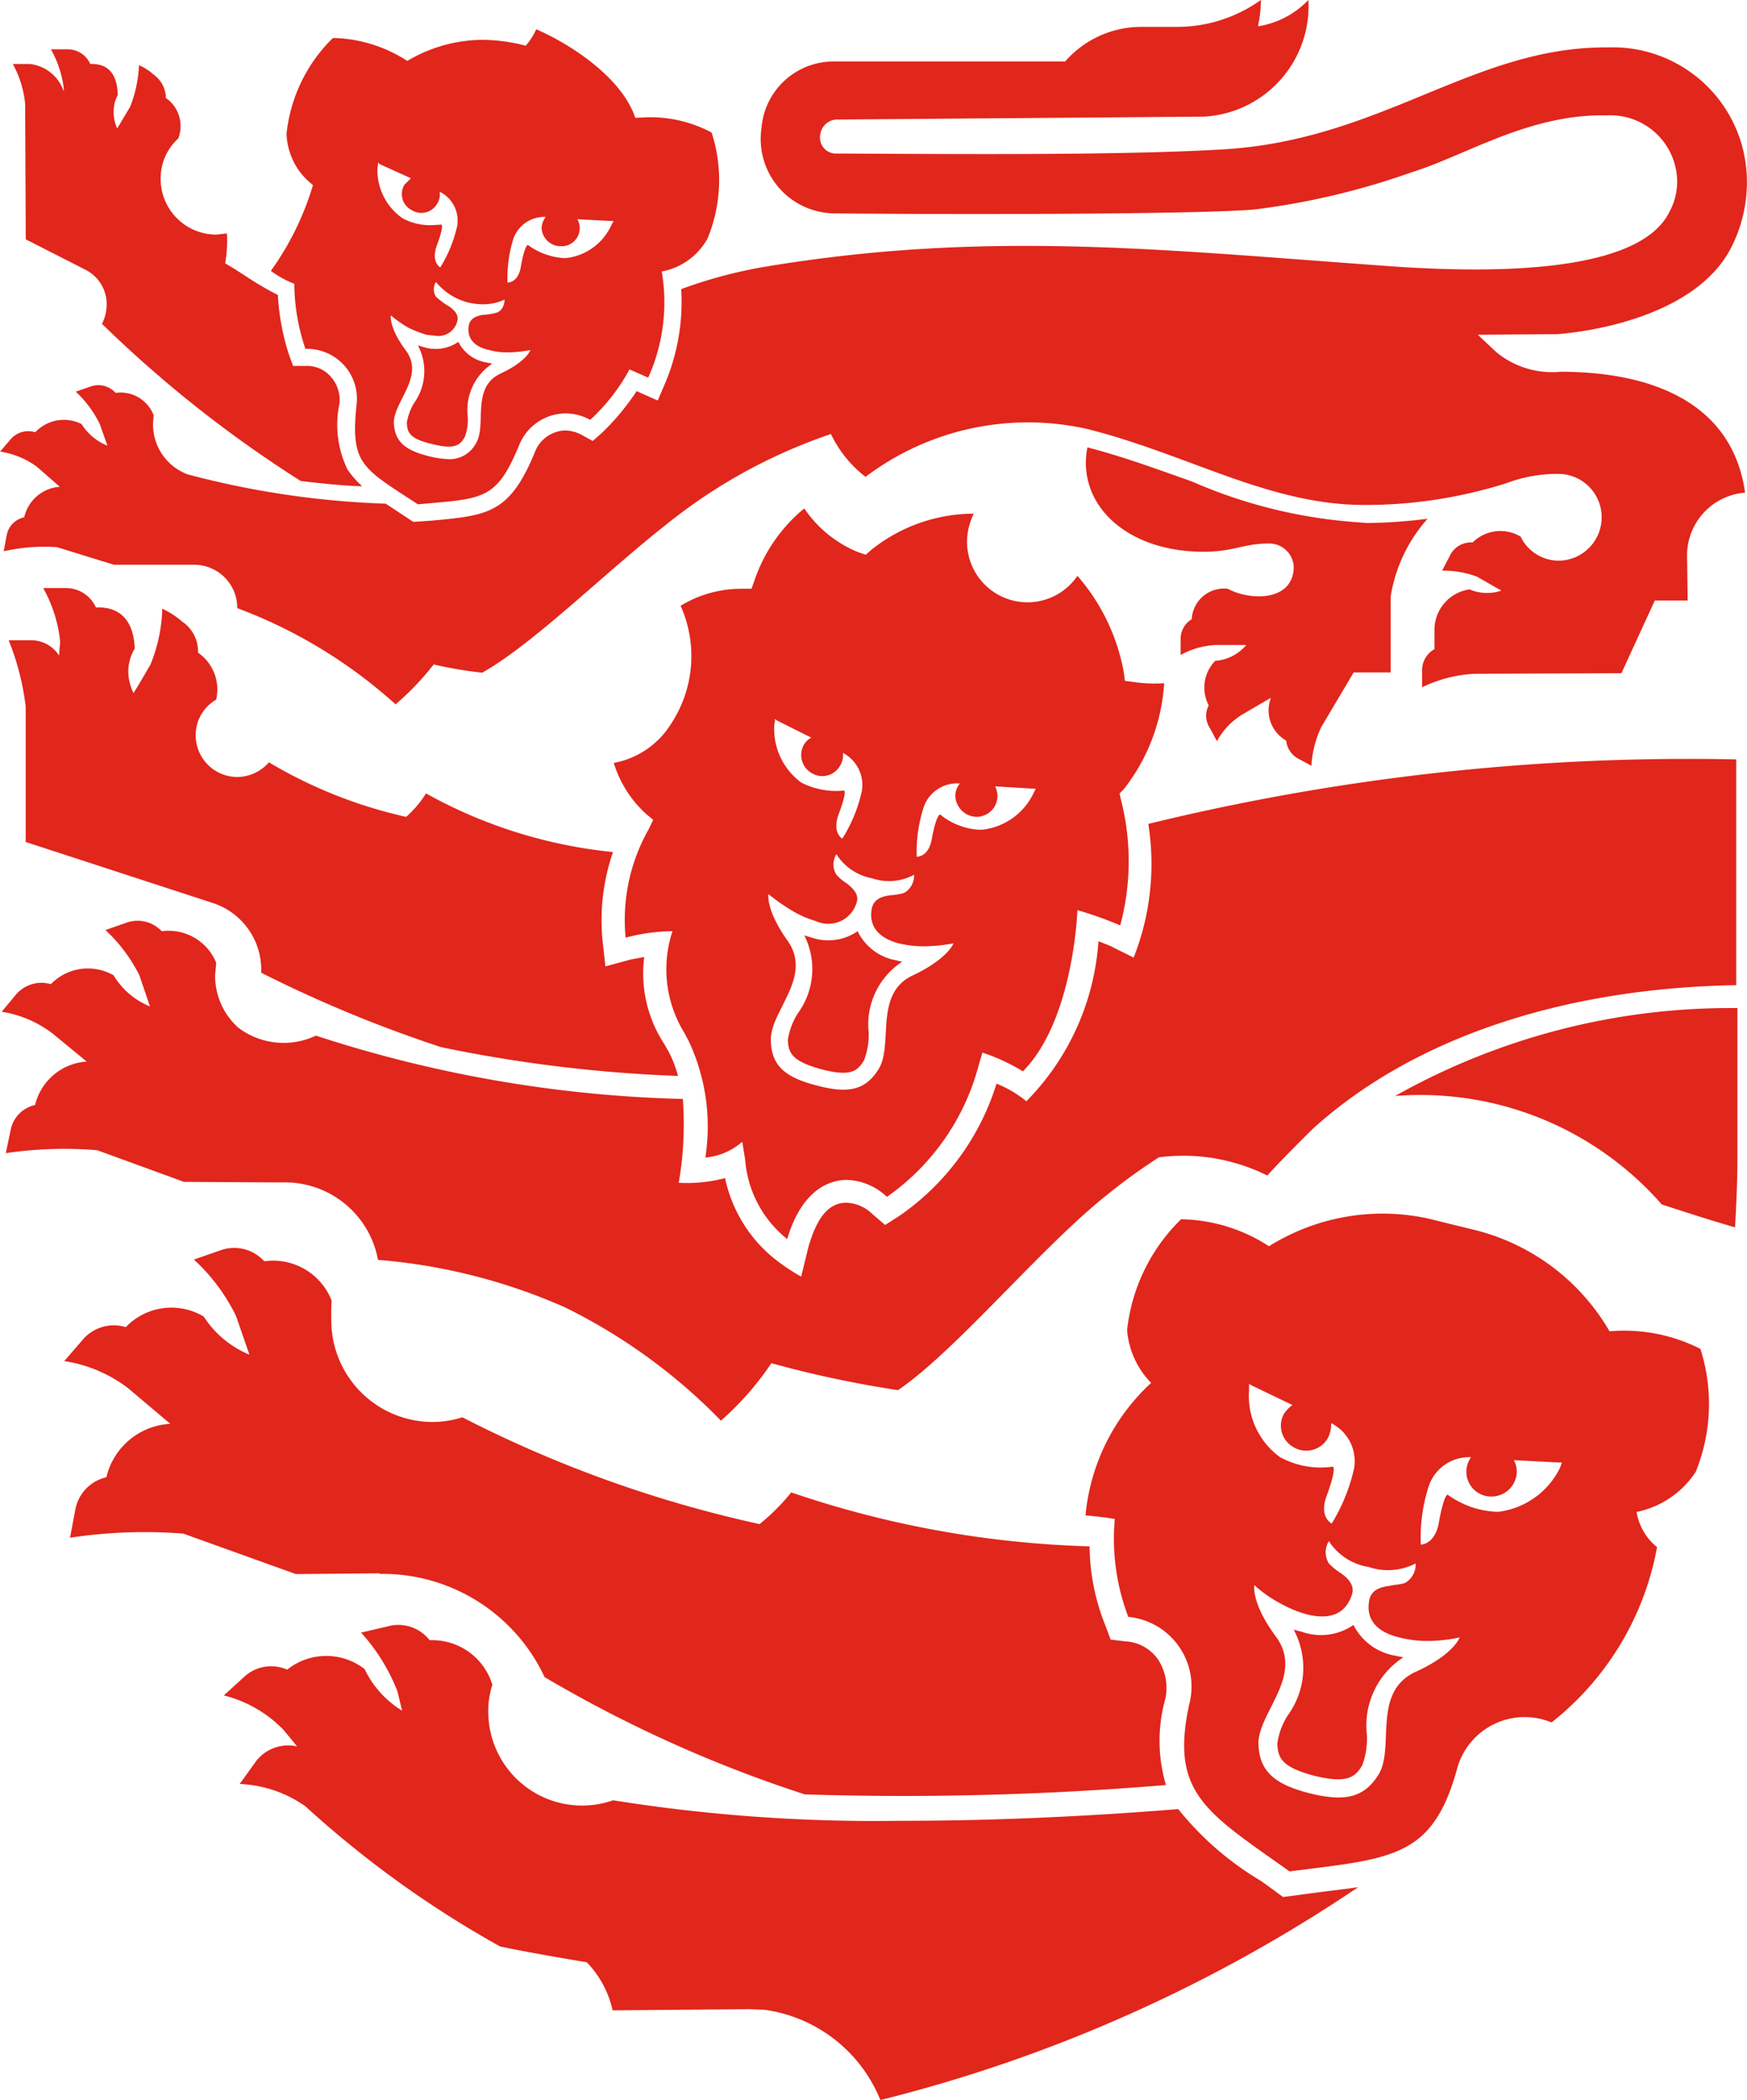 <svg xmlns="http://www.w3.org/2000/svg" width="54" height="64.884" viewBox="0 0 54 64.884">
    <defs>
        <style>.a{fill:#e1261c;}</style>
    </defs>
    <path class="a" d="M674.531,154.4l-.216-.018a15.413,15.413,0,0,1-5.2-1.268c-1.032-.362-2.1-.761-3.224-1.051-.344,1.758,1.214,3.261,3.678,3.225.869-.018,1.178-.253,1.9-.253a.757.757,0,0,1,.8.725c0,.525-.362.906-1.087.906a2.146,2.146,0,0,1-.96-.235,1,1,0,0,0-1.107.942.709.709,0,0,0-.343.616v.489a2.454,2.454,0,0,1,1.087-.308h.942a1.38,1.38,0,0,1-.96.489,1.184,1.184,0,0,0-.2,1.377.677.677,0,0,0,.018.67l.236.434a2.211,2.211,0,0,1,.8-.833l.87-.507a1.072,1.072,0,0,0,.47,1.323.722.722,0,0,0,.345.543l.435.235a3.188,3.188,0,0,1,.307-1.2l1-1.685h1.142v-2.337a4.718,4.718,0,0,1,1.141-2.41A15.864,15.864,0,0,1,674.531,154.4Z" transform="translate(-632.279 -138.24)" />
    <path class="a" d="M712.221,162.789a2.713,2.713,0,0,1-1.974-.6l-.58-.544,2.446-.018s4.24-.235,5.435-2.772a4.429,4.429,0,0,0,.4-2.5,4.146,4.146,0,0,0-4.258-3.588c-4.167-.036-6.994,2.881-11.94,3.153-3.08.181-7.937.145-11.886.126a.494.494,0,0,1-.525-.561.539.539,0,0,1,.488-.489l11.38-.09a3.422,3.422,0,0,0,3.225-3.606,2.734,2.734,0,0,1-1.558.815,4.182,4.182,0,0,0,.091-.815,4.462,4.462,0,0,1-2.61.833h-1.122a3.118,3.118,0,0,0-2.32,1.069h-7.194a2.232,2.232,0,0,0-2.191,2.048,2.3,2.3,0,0,0,2.282,2.645c3.407.036,11.433.036,13.01-.127a22.813,22.813,0,0,0,4.8-1.142c1.649-.507,3.643-1.812,6.016-1.758a2.066,2.066,0,0,1,2.175,1.776,1.941,1.941,0,0,1-.218,1.2c-.852,1.758-4.8,1.975-8.86,1.667-6.831-.489-12.285-1.105-19.115.036a14.465,14.465,0,0,0-2.573.688,6.481,6.481,0,0,1-.508,2.935l-.217.507-.49-.217-.162-.073a7.6,7.6,0,0,1-1.07,1.287l-.289.254-.326-.181a1.151,1.151,0,0,0-.526-.145,1.042,1.042,0,0,0-.942.689c-.78,1.884-1.45,1.938-3.207,2.1l-.544.036-.851-.562a27.319,27.319,0,0,1-6.124-.906,1.645,1.645,0,0,1-1.069-1.576l.018-.254a1.1,1.1,0,0,0-1.177-.688.711.711,0,0,0-.76-.2l-.471.163a3.4,3.4,0,0,1,.743,1l.236.67a1.713,1.713,0,0,1-.8-.67,1.215,1.215,0,0,0-1.431.254.72.72,0,0,0-.761.217l-.326.381a2.537,2.537,0,0,1,1.141.471l.706.616a1.211,1.211,0,0,0-1.1.942.7.7,0,0,0-.544.562l-.091.489a5.677,5.677,0,0,1,1.649-.127l1.758.543H670a1.333,1.333,0,0,1,1.323,1.341,15.252,15.252,0,0,1,4.893,2.972,8.377,8.377,0,0,0,1.177-1.232,12.943,12.943,0,0,0,1.5.254c1.558-.87,3.786-3.08,5.653-4.548a16.575,16.575,0,0,1,5.127-2.826,3.651,3.651,0,0,0,1.07,1.323,8.333,8.333,0,0,1,6.9-1.468c3.17.815,5.581,2.337,8.534,2.337a14.492,14.492,0,0,0,4.366-.67,4.472,4.472,0,0,1,1.649-.29,1.341,1.341,0,0,1,0,2.681,1.31,1.31,0,0,1-1.2-.743,1.217,1.217,0,0,0-1.485.181.718.718,0,0,0-.706.417l-.236.453a3.042,3.042,0,0,1,1.068.181l.762.435a1.259,1.259,0,0,1-.454.072,1.3,1.3,0,0,1-.526-.109,1.264,1.264,0,0,0-1.087,1.232v.616a.739.739,0,0,0-.381.652v.525a4.148,4.148,0,0,1,1.63-.417l4.53-.018,1.033-2.247h1.015l-.019-1.432a1.946,1.946,0,0,1,1.794-1.9C717.548,163.8,715.138,162.789,712.221,162.789Z" transform="translate(-663.989 -151.302)" />
    <path class="a" d="M676.536,158.835a2.048,2.048,0,0,0,1.413-1.015,4.731,4.731,0,0,0,.127-3.28,4.028,4.028,0,0,0-1.958-.471l-.4.018c-.417-1.25-2.012-2.283-3.062-2.736a1.926,1.926,0,0,1-.326.507l-.145-.036a5.354,5.354,0,0,0-1.178-.145,4.581,4.581,0,0,0-2.336.652,4.392,4.392,0,0,0-2.194-.707h-.108a4.848,4.848,0,0,0-1.431,2.953,2.075,2.075,0,0,0,.779,1.558h0l.036.036a8.822,8.822,0,0,1-1.3,2.646,3.1,3.1,0,0,0,.725.4,6.325,6.325,0,0,0,.344,2.011h0a1.54,1.54,0,0,1,1.576,1.758c-.182,1.812.181,1.921,1.9,3.044,2.011-.181,2.41-.109,3.117-1.794a1.564,1.564,0,0,1,1.431-1.015,1.6,1.6,0,0,1,.779.2,6.023,6.023,0,0,0,1.214-1.558l.579.253A5.672,5.672,0,0,0,676.536,158.835Zm-8.788-3.207.018-.091v-.072l.055.054.961.435-.2.2a.555.555,0,0,0,.216.779.562.562,0,0,0,.8-.2.528.528,0,0,0,.073-.362h0a.992.992,0,0,1,.543,1.051,4.089,4.089,0,0,1-.525,1.286s-.29-.163-.108-.67c.236-.634.145-.652.145-.652l-.309.018a1.818,1.818,0,0,1-.869-.2l-.054-.036A1.809,1.809,0,0,1,667.748,155.628Zm3.806,6.36c-.925.435-.417,1.594-.761,2.156a.918.918,0,0,1-.851.489,2.848,2.848,0,0,1-.6-.09c-.724-.181-1.05-.435-1.087-1.015-.019-.67.978-1.449.363-2.265-.527-.707-.454-1.069-.454-1.069a3.859,3.859,0,0,0,.543.38,4.058,4.058,0,0,0,.561.217l.326.036a.6.6,0,0,0,.615-.435c.073-.217-.09-.362-.235-.471a2.3,2.3,0,0,1-.417-.308.412.412,0,0,1,0-.453,1.888,1.888,0,0,0,1,.634,2.013,2.013,0,0,0,.435.054,1.572,1.572,0,0,0,.687-.145s0,.308-.235.4a1.832,1.832,0,0,1-.453.072c-.164.036-.363.09-.417.308-.091.489.272.707.634.779a1.93,1.93,0,0,0,.561.072h.037a4.077,4.077,0,0,0,.671-.072S672.369,161.607,671.554,161.988Zm3.46-4.656-.036.072a1.754,1.754,0,0,1-1.395,1.015h-.091a2.088,2.088,0,0,1-1.087-.4h-.019s-.091.036-.2.634c-.072.525-.4.525-.417.525h0a4.03,4.03,0,0,1,.182-1.359,1.012,1.012,0,0,1,.943-.671h.054a.621.621,0,0,0-.126.344.591.591,0,0,0,.579.562h.018a.558.558,0,0,0,.508-.834l1.05.055h.073Z" transform="translate(-656.081 -150.446)" />
    <path class="a" d="M673.828,163.483l.019.018a5.525,5.525,0,0,1,5.092,3.189,40.266,40.266,0,0,0,8.044,3.624,97.7,97.7,0,0,0,11.162-.29,4.827,4.827,0,0,1-.019-2.663,1.6,1.6,0,0,0-.236-1.232,1.316,1.316,0,0,0-1-.544l-.454-.054-.163-.435a6.721,6.721,0,0,1-.488-2.446,31.324,31.324,0,0,1-9.223-1.667,6.337,6.337,0,0,1-.978.979,37.762,37.762,0,0,1-9.186-3.3,3.073,3.073,0,0,1-.924.145,3.137,3.137,0,0,1-3.117-2.881,7.03,7.03,0,0,1,0-.87,1.941,1.941,0,0,0-2.083-1.214,1.249,1.249,0,0,0-1.34-.344l-.834.29a5.883,5.883,0,0,1,1.3,1.74l.416,1.2a3.1,3.1,0,0,1-1.413-1.178,1.949,1.949,0,0,0-2.409.326,1.26,1.26,0,0,0-1.323.38l-.58.67a4.3,4.3,0,0,1,1.993.852l1.287,1.087a2.141,2.141,0,0,0-1.976,1.649,1.262,1.262,0,0,0-.961,1l-.163.869a15.425,15.425,0,0,1,3.5-.127l3.479,1.25Z" transform="translate(-662.106 -114.87)" />
    <path class="a" d="M668.524,154.073a1.766,1.766,0,0,1-1.576.218l-.272-.073a2.491,2.491,0,0,1-.181,2.646,2.147,2.147,0,0,0-.324.869c.017.435.107.725,1.141,1,1.033.253,1.268.036,1.485-.326a2.456,2.456,0,0,0,.144-.924,2.511,2.511,0,0,1,1.124-2.41l-.272-.054A1.774,1.774,0,0,1,668.524,154.073Z" transform="translate(-626.688 -103.865)" />
    <path class="a" d="M684.7,161.355a5.584,5.584,0,0,0,.145-3.8,5.218,5.218,0,0,0-2.809-.543,6.675,6.675,0,0,0-4.258-3.153h0l-1.033-.254a6.617,6.617,0,0,0-5.236.779,5.114,5.114,0,0,0-2.717-.834,5.629,5.629,0,0,0-1.668,3.425,2.626,2.626,0,0,0,.743,1.631,6.361,6.361,0,0,0-2.029,4.095c.471.036.906.109.906.109a6.761,6.761,0,0,0,.417,3.026,2.163,2.163,0,0,1,1.884,2.7c-.6,2.754.526,3.334,3.1,5.164,3.134-.4,4.4-.4,5.164-3.116a2.165,2.165,0,0,1,2.934-1.486,8.93,8.93,0,0,0,3.262-5.417h0a1.766,1.766,0,0,1-.633-1.087A2.867,2.867,0,0,0,684.7,161.355Zm-12.847-.453a2.332,2.332,0,0,1-.959-2.066v-.2l.091.054,1.25.6a1.149,1.149,0,0,0-.253.254.76.76,0,0,0,.29,1.051.769.769,0,0,0,1.051-.272.946.946,0,0,0,.109-.471h0a1.311,1.311,0,0,1,.707,1.4,5.613,5.613,0,0,1-.69,1.7s-.416-.2-.145-.888c.309-.851.181-.87.181-.87a2.62,2.62,0,0,1-1.558-.254Zm4.186,6.632c-1.359.634-.633,2.337-1.141,3.171-.453.725-1.05.851-2.137.58-1.069-.272-1.541-.67-1.577-1.5-.036-.978,1.432-2.12.544-3.334-.78-1.051-.671-1.595-.671-1.595a4.01,4.01,0,0,0,.8.562,3.8,3.8,0,0,0,.834.344c.525.127,1.141.109,1.377-.6.109-.308-.126-.525-.327-.67a2.024,2.024,0,0,1-.381-.308.657.657,0,0,1,0-.689,1.806,1.806,0,0,0,1.232.8,1.874,1.874,0,0,0,1.45-.109.648.648,0,0,1-.326.6c-.145.054-.344.054-.471.09-.272.036-.562.109-.634.435-.144.725.4,1.033.924,1.16a3.529,3.529,0,0,0,.888.109,4.781,4.781,0,0,0,.978-.109S677.238,166.99,676.042,167.534Zm4.494-6.378-.036.091a2.464,2.464,0,0,1-1.884,1.341h-.091a2.772,2.772,0,0,1-1.486-.526s-.108-.054-.272.834c-.109.707-.561.707-.561.707a5.108,5.108,0,0,1,.253-1.83,1.313,1.313,0,0,1,1.3-.87h0a.766.766,0,0,0,.652,1.214.781.781,0,0,0,.761-.779.75.75,0,0,0-.091-.344l1.395.072h.091Z" transform="translate(-632.285 -115.877)" />
    <path class="a" d="M666.277,151.885a1.239,1.239,0,0,1-1.069.163l-.181-.054a1.7,1.7,0,0,1-.127,1.794,1.757,1.757,0,0,0-.217.6c.019.29.073.489.779.653.707.181.869.036,1.014-.218a1.506,1.506,0,0,0,.091-.634,1.713,1.713,0,0,1,.761-1.631l-.181-.036A1.184,1.184,0,0,1,666.277,151.885Z" transform="translate(-652.109 -141.322)" />
    <path class="a" d="M666.369,155.739a9.913,9.913,0,0,1,8.243,3.352c.562.181,1.378.453,2.265.707.037-.689.073-1.4.073-2.1v-4.675A21.125,21.125,0,0,0,666.369,155.739Z" transform="translate(-623.246 -121.875)" />
    <path class="a" d="M667.49,152.89a1.6,1.6,0,0,1-1.413.2l-.236-.072a2.31,2.31,0,0,1-.2,2.41,2.2,2.2,0,0,0-.308.815c.018.38.091.652,1.014.906.943.254,1.143.054,1.342-.272a2.218,2.218,0,0,0,.144-.851,2.311,2.311,0,0,1,1.034-2.192l-.236-.055A1.636,1.636,0,0,1,667.49,152.89Z" transform="translate(-640.981 -124.117)" />
    <path class="a" d="M680.672,160.975l.127-.127a5.882,5.882,0,0,0,1.25-3.279,4.269,4.269,0,0,1-.942-.036l-.271-.036-.036-.272a6.222,6.222,0,0,0-1.431-2.972,1.868,1.868,0,0,1-3.352-1.522,2.444,2.444,0,0,1,.145-.4,5.094,5.094,0,0,0-3.172,1.124l-.162.145-.218-.072a3.677,3.677,0,0,1-1.685-1.359,4.935,4.935,0,0,0-1.541,2.229l-.091.254h-.272a3.622,3.622,0,0,0-1.919.525,3.8,3.8,0,0,1-.291,3.642,2.649,2.649,0,0,1-1.775,1.214,3.532,3.532,0,0,0,1,1.576l.218.181-.127.272a5.687,5.687,0,0,0-.724,3.37,5.855,5.855,0,0,1,1.449-.2,3.739,3.739,0,0,0,.363,3.135l.144.272a6.21,6.21,0,0,1,.508,3.588,2,2,0,0,0,1.141-.489l.091.562a3.469,3.469,0,0,0,1.3,2.446c.2-.706.707-1.776,1.795-1.83a1.883,1.883,0,0,1,1.286.525,7.2,7.2,0,0,0,2.844-4.095l.108-.362a5.889,5.889,0,0,1,1.251.58c1.576-1.594,1.685-4.982,1.685-4.982a11.635,11.635,0,0,1,1.323.471,7.636,7.636,0,0,0,.018-3.9ZM670,158.837l.017-.073v-.091l.073.054,1.051.525a.574.574,0,0,0-.217.2.646.646,0,0,0,.217.888.63.63,0,0,0,.888-.217.619.619,0,0,0,.091-.4h0a1.118,1.118,0,0,1,.58,1.2,4.56,4.56,0,0,1-.6,1.45s-.326-.181-.11-.761c.272-.725.164-.725.164-.725a2.37,2.37,0,0,1-1.3-.236l-.054-.036A2.051,2.051,0,0,1,670,158.837Zm4.293,7.755c-1.232.562-.6,2.138-1.069,2.9-.415.67-.96.761-1.919.507-.979-.253-1.4-.616-1.413-1.4-.019-.906,1.3-1.939.525-3.062-.688-.96-.6-1.45-.6-1.45a6.325,6.325,0,0,0,.725.507,3.069,3.069,0,0,0,.742.326.913.913,0,0,0,1.251-.544c.109-.272-.109-.471-.29-.616a1.529,1.529,0,0,1-.326-.272.593.593,0,0,1,0-.634,1.655,1.655,0,0,0,1.1.743,1.622,1.622,0,0,0,1.3-.109.613.613,0,0,1-.308.561,1.8,1.8,0,0,1-.435.073c-.218.036-.489.091-.562.4-.127.652.344.96.834,1.087a3.3,3.3,0,0,0,.8.09,5.345,5.345,0,0,0,.889-.09S675.364,166.084,674.294,166.591Zm3.752-5.689-.037.072a2,2,0,0,1-1.595,1.123h-.073a2.087,2.087,0,0,1-1.213-.471s-.109-.036-.255.725c-.091.6-.471.58-.471.58a4.5,4.5,0,0,1,.218-1.54,1.092,1.092,0,0,1,1.1-.725h.019a.588.588,0,0,0-.144.38.673.673,0,0,0,.652.652.649.649,0,0,0,.652-.652.751.751,0,0,0-.072-.29l1.178.072h.072Z" transform="translate(-646.065 -136.46)" />
    <path class="a" d="M717.605,159.61v-6.976a70.4,70.4,0,0,0-18.173,1.993,7.879,7.879,0,0,1-.453,4.131l-.725-.362-.363-.145a7.775,7.775,0,0,1-2.228,4.946,3.472,3.472,0,0,0-.923-.544,7.742,7.742,0,0,1-2.99,4.077l-.453.29-.4-.344a1.214,1.214,0,0,0-.8-.344c-.688,0-.977.743-1.159,1.323l-.236.96A6.257,6.257,0,0,1,687.8,168a4.365,4.365,0,0,1-1.45-2.428,4.689,4.689,0,0,1-1.432.145,10.647,10.647,0,0,0,.127-2.591,39.552,39.552,0,0,1-11.342-1.957,2.324,2.324,0,0,1-2.41-.254,2.158,2.158,0,0,1-.706-1.613l.035-.38a1.586,1.586,0,0,0-1.685-.978,1.022,1.022,0,0,0-1.069-.272l-.671.235a4.882,4.882,0,0,1,1.05,1.4l.326.96a2.325,2.325,0,0,1-1.123-.96,1.59,1.59,0,0,0-1.939.272,1.038,1.038,0,0,0-1.068.308l-.453.544a3.473,3.473,0,0,1,1.594.689l1.034.851a1.754,1.754,0,0,0-1.595,1.341.984.984,0,0,0-.761.8l-.145.689a12.316,12.316,0,0,1,2.827-.091l2.681.978,3.008.018a2.922,2.922,0,0,1,2.989,2.392,17.793,17.793,0,0,1,5.781,1.468,17.5,17.5,0,0,1,4.82,3.5,9.171,9.171,0,0,0,1.558-1.776,33.287,33.287,0,0,0,3.914.833c1.5-1.015,3.624-3.461,5.4-5.109a18.467,18.467,0,0,1,2.664-2.084,5.822,5.822,0,0,1,3.352.562c.47-.525,1.413-1.45,1.413-1.45C707.6,161.258,712.224,159.7,717.605,159.61Z" transform="translate(-663.938 -129.17)" />
    <path class="a" d="M674.357,164.377a3.148,3.148,0,0,1-.254-2.029,1.078,1.078,0,0,0-.272-.851.971.971,0,0,0-.778-.326h-.381l-.127-.344a7.274,7.274,0,0,1-.344-1.848c-.779-.4-1.087-.67-1.63-.978a3.88,3.88,0,0,0,.054-.924l-.326.036a1.721,1.721,0,0,1-1.721-1.721,1.666,1.666,0,0,1,.544-1.25,1.054,1.054,0,0,0-.382-1.25.908.908,0,0,0-.381-.725,1.749,1.749,0,0,0-.452-.29,3.914,3.914,0,0,1-.272,1.286l-.4.67a1.207,1.207,0,0,1-.11-.507,1.072,1.072,0,0,1,.127-.525c-.018-.689-.326-.978-.851-.96a.755.755,0,0,0-.69-.453h-.526a3.2,3.2,0,0,1,.4,1.232v.072a1.255,1.255,0,0,0-1.051-.851h-.526a3.176,3.176,0,0,1,.381,1.232l.019,4.186,1.885.96a1.19,1.19,0,0,1,.616,1.051,1.323,1.323,0,0,1-.145.6,37.583,37.583,0,0,0,6.143,4.856c.633.073,1.268.145,1.9.163A2.944,2.944,0,0,1,674.357,164.377Z" transform="translate(-663.612 -149.864)" />
    <path class="a" d="M684.406,166.637l-.145-.253a3.973,3.973,0,0,1-.616-2.681l-.4.072-.8.217-.09-.815a6.45,6.45,0,0,1,.325-2.718,14.926,14.926,0,0,1-5.78-1.812,3.239,3.239,0,0,1-.615.725,14.43,14.43,0,0,1-4.24-1.685,1.319,1.319,0,0,1-.979.453,1.291,1.291,0,0,1-1.286-1.286,1.271,1.271,0,0,1,.634-1.105,1.382,1.382,0,0,0-.561-1.45,1.108,1.108,0,0,0-.489-.96,2.7,2.7,0,0,0-.616-.4,4.9,4.9,0,0,1-.363,1.721c-.344.6-.525.888-.525.888a1.576,1.576,0,0,1-.163-.652,1.4,1.4,0,0,1,.2-.725c-.036-.924-.508-1.3-1.2-1.269a1.015,1.015,0,0,0-.924-.6h-.706a4.307,4.307,0,0,1,.525,1.649l-.036.435a1.02,1.02,0,0,0-.87-.471H664a8.015,8.015,0,0,1,.526,2.048v4.185l5.78,1.884a2.165,2.165,0,0,1,1.5,2.029v.127a40.233,40.233,0,0,0,5.563,2.3,43.63,43.63,0,0,0,7.32.888A3.677,3.677,0,0,0,684.406,166.637Z" transform="translate(-663.732 -134.132)" />
    <path class="a" d="M697.928,162.375l-.817.109-.67-.489a9.467,9.467,0,0,1-2.572-2.228c-3.371.272-6.215.362-8.607.362a51.518,51.518,0,0,1-8.861-.634,2.9,2.9,0,0,1-3.858-2.718,2.616,2.616,0,0,1,.126-.851,1.941,1.941,0,0,0-1.939-1.377,1.224,1.224,0,0,0-1.268-.435l-.851.2a5.878,5.878,0,0,1,1.123,1.812l.145.6a3.043,3.043,0,0,1-1.159-1.286,1.934,1.934,0,0,0-2.393.018,1.229,1.229,0,0,0-1.323.217l-.634.58a3.877,3.877,0,0,1,1.848,1.069l.416.507a1.255,1.255,0,0,0-1.267.453l-.508.707a3.8,3.8,0,0,1,2.03.689,32.026,32.026,0,0,0,6.015,4.33c.58.127,1.793.344,2.682.489a3.093,3.093,0,0,1,.8,1.486l4.2-.036.49.018a4.533,4.533,0,0,1,3.587,2.79,46.479,46.479,0,0,0,14.768-6.577C698.978,162.248,698.47,162.3,697.928,162.375Z" transform="translate(-657.45 -103.869)" />
</svg>